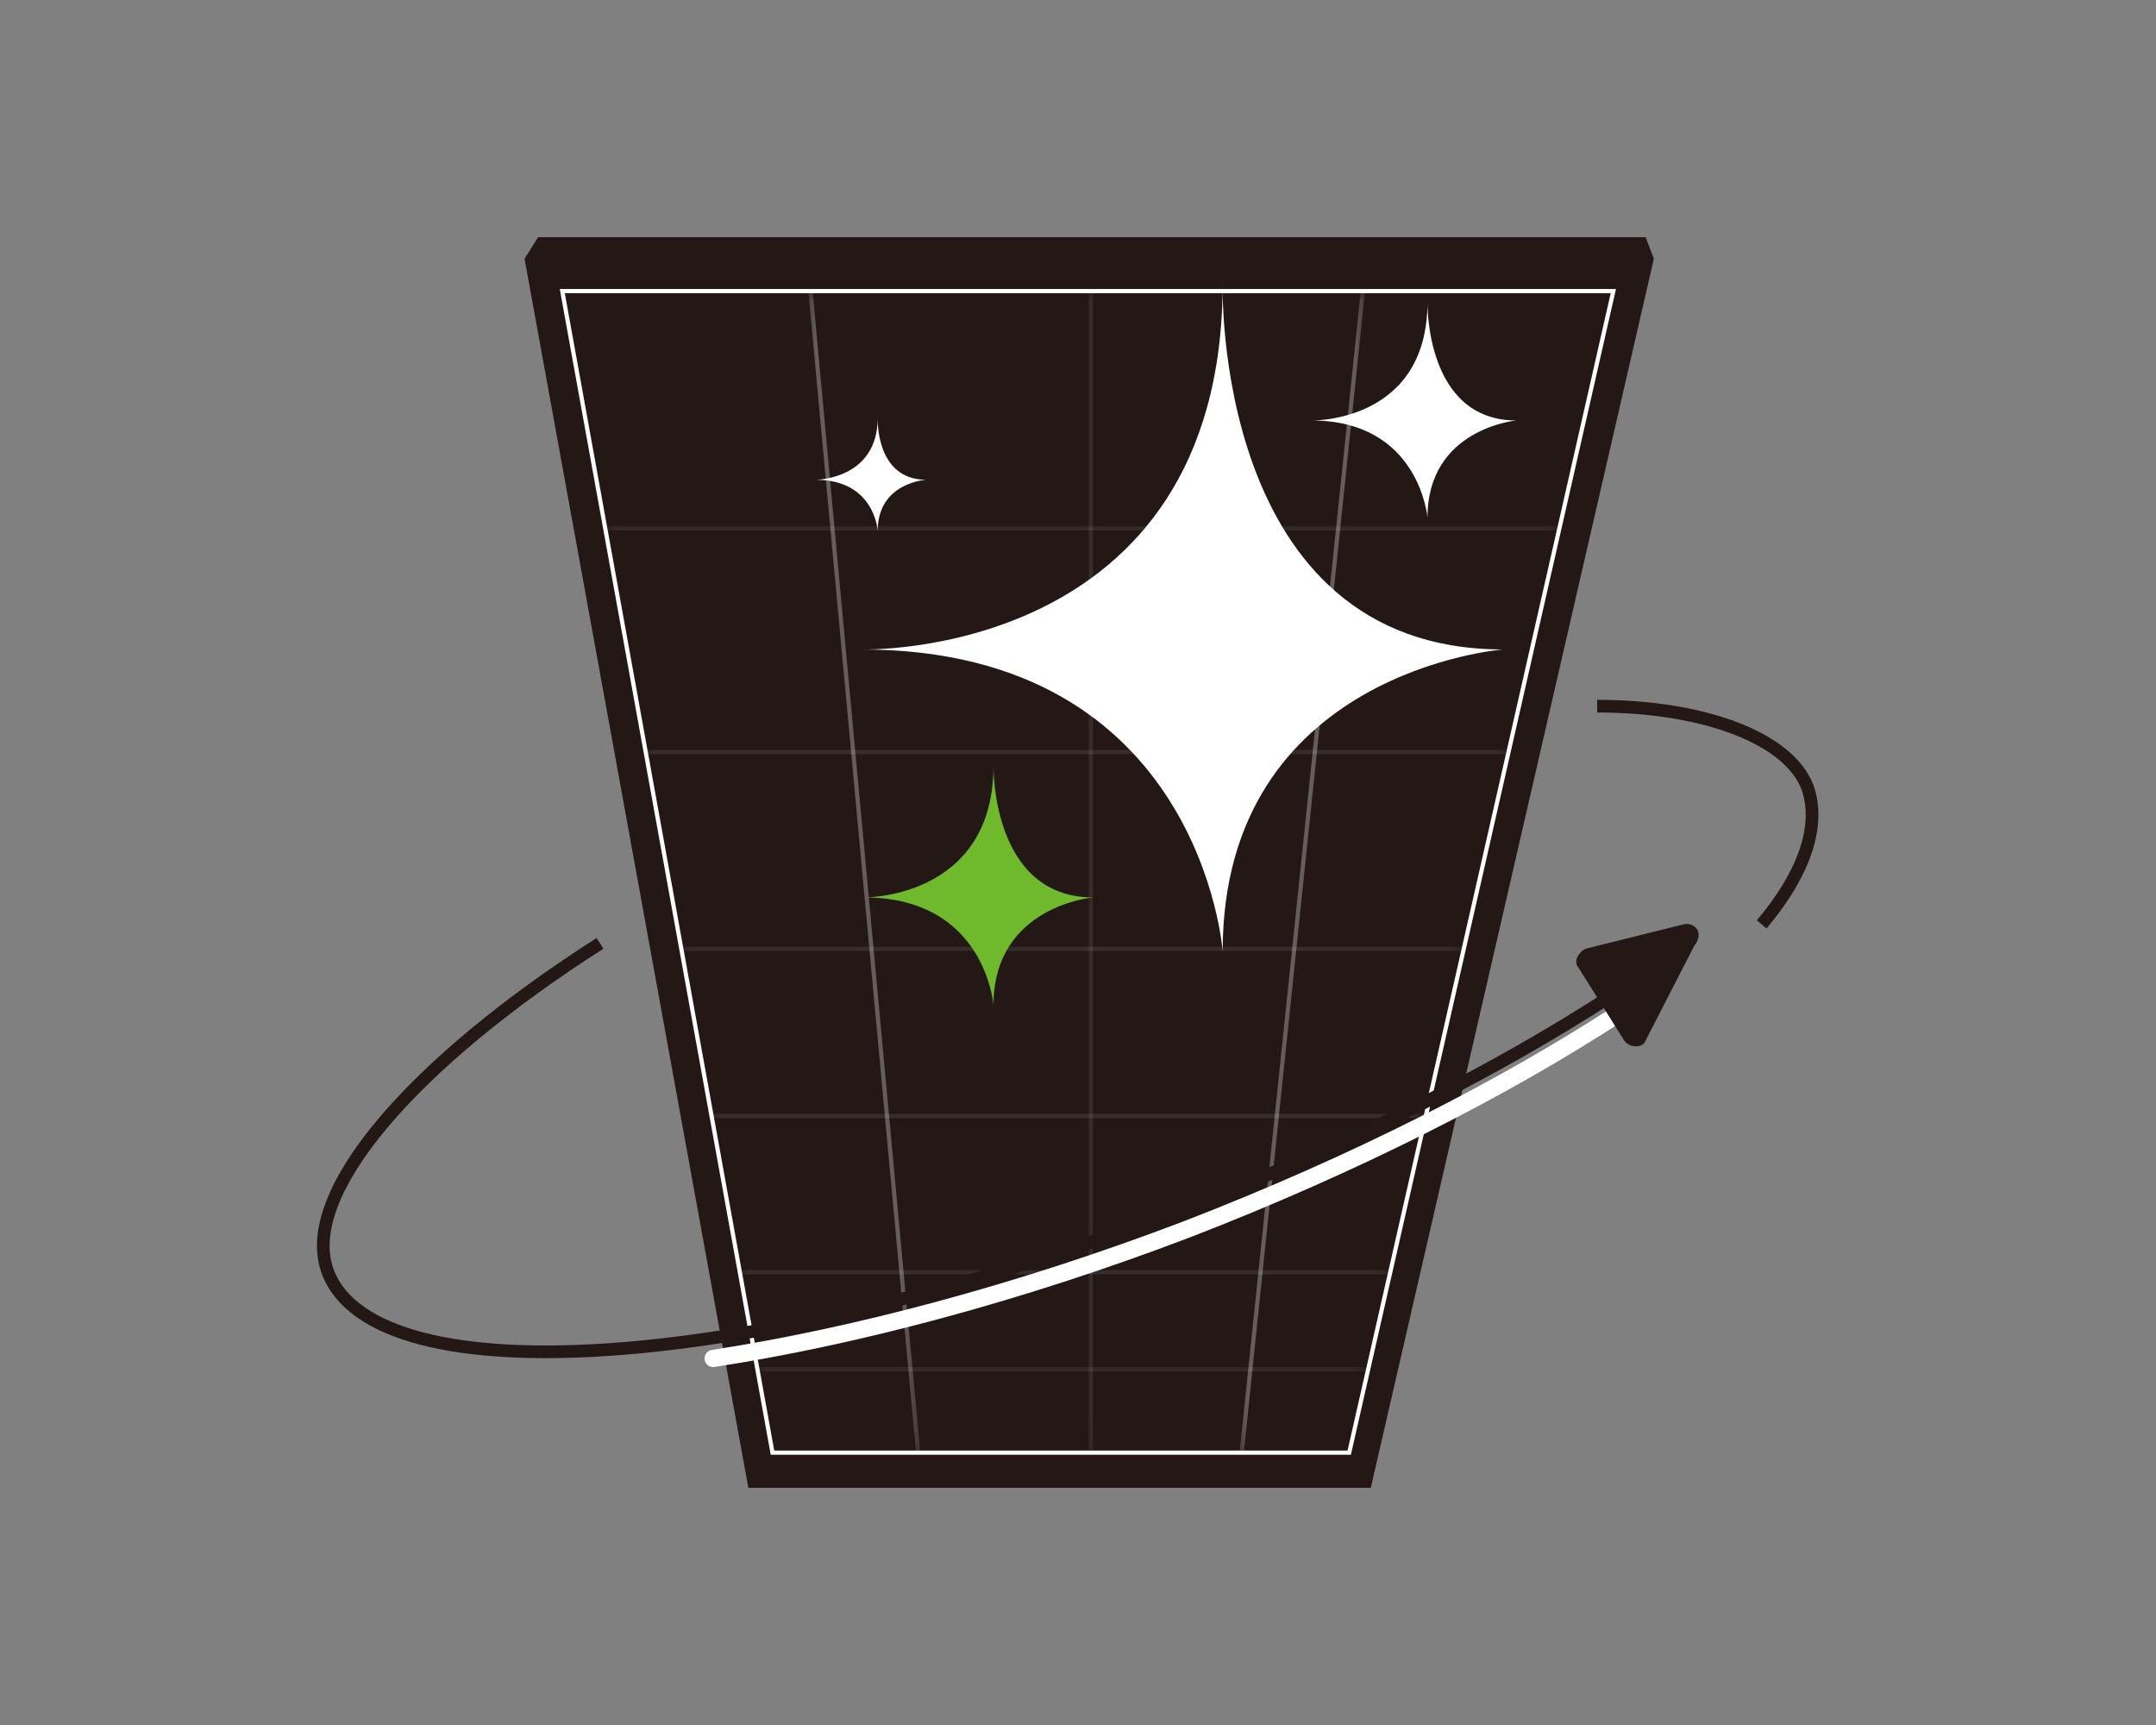 <?xml version="1.0" encoding="UTF-8"?> <svg xmlns="http://www.w3.org/2000/svg" xmlns:xlink="http://www.w3.org/1999/xlink" width="100" height="80" viewBox="0 0 100 80" fill="none"><rect x="0" y="0" width="100" height="80" fill="#808080" stroke="none"/><desc> Created with Pixso. </desc><defs><clipPath id="clip371_7000"><rect id="xiajiantou_副本51" width="100" height="80" fill="white" fill-opacity="0"></rect></clipPath></defs><g clip-path="url(#clip371_7000)"><path id="path" d="M63.58 69L34.71 69L24.33 12L76.71 12L63.58 69ZM35.83 67.37L62.58 67.37L74.83 13.5L26.08 13.5L35.83 67.37Z" fill="#231815" fill-opacity="1" fill-rule="nonzero"></path><path id="polygon" d="M35.83 67.37L62.58 67.37L74.83 13.5L26.08 13.5L35.83 67.37Z" fill="#231815" fill-opacity="1" fill-rule="nonzero"></path><path id="polygon" d="M35.83 67.37L62.58 67.37L74.83 13.5L26.08 13.5L35.83 67.37Z" fill="#000000" fill-opacity="0" fill-rule="nonzero"></path><path id="polygon" d="M62.58 67.37L74.83 13.5L26.08 13.5L35.83 67.37L62.58 67.37Z" stroke="#FFFFFF" stroke-opacity="1" stroke-width="0.195"></path><path id="polygon" d="M76.33 11L24.96 11L24.33 12L76.71 12L76.33 11Z" fill="#231815" fill-opacity="1" fill-rule="nonzero"></path><g opacity="0.3"><mask id="mask371_7010" maskUnits="userSpaceOnUse" x="28.089" y="24.375" width="44.375" height="0.375"><rect id="SVGID_1_" x="28.089" y="24.375" width="44.375" height="0.375" fill="#000000" fill-opacity="1"></rect></mask><g mask="url(#mask371_7010)"><line id="line" x1="28.089" y1="24.5" x2="72.34" y2="24.5" stroke="#FFFFFF" stroke-opacity="1" stroke-width="0.195"></line></g></g><g opacity="0.3"><mask id="mask371_7017" maskUnits="userSpaceOnUse" x="29.839" y="34.625" width="40.125" height="0.375"><rect id="SVGID_3_" x="29.839" y="34.625" width="40.125" height="0.375" fill="#000000" fill-opacity="1"></rect></mask><g mask="url(#mask371_7017)"><line id="line" x1="29.839" y1="34.875" x2="69.963" y2="34.875" stroke="#FFFFFF" stroke-opacity="1" stroke-width="0.195"></line></g></g><g opacity="0.3"><mask id="mask371_7024" maskUnits="userSpaceOnUse" x="31.589" y="43.75" width="36.375" height="0.375"><rect id="SVGID_5_" x="31.589" y="43.75" width="36.375" height="0.375" fill="#000000" fill-opacity="1"></rect></mask><g mask="url(#mask371_7024)"><line id="line" x1="31.588" y1="44" x2="67.962" y2="44" stroke="#FFFFFF" stroke-opacity="1" stroke-width="0.195"></line></g></g><g opacity="0.3"><mask id="mask371_7031" maskUnits="userSpaceOnUse" x="32.964" y="51.5" width="33.25" height="0.375"><rect id="SVGID_7_" x="32.964" y="51.5" width="33.25" height="0.375" fill="#000000" fill-opacity="1"></rect></mask><g mask="url(#mask371_7031)"><line id="line" x1="32.964" y1="51.75" x2="66.213" y2="51.75" stroke="#FFFFFF" stroke-opacity="1" stroke-width="0.195"></line></g></g><g opacity="0.3"><mask id="mask371_7038" maskUnits="userSpaceOnUse" x="34.214" y="58.75" width="30.25" height="0.375"><rect id="SVGID_9_" x="34.214" y="58.75" width="30.25" height="0.375" fill="#000000" fill-opacity="1"></rect></mask><g mask="url(#mask371_7038)"><line id="line" x1="34.214" y1="59" x2="64.589" y2="59" stroke="#FFFFFF" stroke-opacity="1" stroke-width="0.195"></line></g></g><g opacity="0.3"><mask id="mask371_7045" maskUnits="userSpaceOnUse" x="50.339" y="13.5" width="0.375" height="53.875"><rect id="SVGID_11_" x="50.339" y="13.5" width="0.375" height="53.875" fill="#000000" fill-opacity="1"></rect></mask><g mask="url(#mask371_7045)"><line id="line" x1="50.589" y1="13.5" x2="50.589" y2="67.375" stroke="#FFFFFF" stroke-opacity="1" stroke-width="0.195"></line></g></g><g opacity="0.3"><mask id="mask371_7052" maskUnits="userSpaceOnUse" x="37.339" y="13.5" width="5.375" height="53.875"><rect id="SVGID_13_" x="37.339" y="13.5" width="5.375" height="53.875" fill="#000000" fill-opacity="1"></rect></mask><g mask="url(#mask371_7052)"><line id="line" x1="37.59" y1="13.5" x2="42.59" y2="67.375" stroke="#FFFFFF" stroke-opacity="1" stroke-width="0.195"></line></g></g><g opacity="0.3"><mask id="mask371_7059" maskUnits="userSpaceOnUse" x="57.339" y="13.5" width="6" height="53.875"><rect id="SVGID_15_" x="57.339" y="13.5" width="6" height="53.875" fill="#000000" fill-opacity="1"></rect></mask><g mask="url(#mask371_7059)"><line id="line" x1="63.215" y1="13.5" x2="57.59" y2="67.375" stroke="#FFFFFF" stroke-opacity="1" stroke-width="0.195"></line></g></g><g opacity="0.3"><mask id="mask371_7066" maskUnits="userSpaceOnUse" x="35.089" y="63.375" width="28.375" height="0.375"><rect id="SVGID_17_" x="35.089" y="63.375" width="28.375" height="0.375" fill="#000000" fill-opacity="1"></rect></mask><g mask="url(#mask371_7066)"><line id="line" x1="35.09" y1="63.5" x2="63.465" y2="63.5" stroke="#FFFFFF" stroke-opacity="1" stroke-width="0.195"></line></g></g><path id="path" d="" fill="#000000" fill-opacity="0" fill-rule="nonzero"></path><path id="path" d="M74.83 46.12C69.46 49.62 62.58 53.12 54.71 56.12C35.08 63.62 17.46 64.87 15.21 59C13.83 55.37 19.21 49.25 27.83 43.75" stroke="#231815" stroke-opacity="1" stroke-width="0.588"></path><path id="path" d="" fill="#000000" fill-opacity="0" fill-rule="nonzero"></path><path id="path" d="M74.08 32.75C79.08 32.75 82.96 34.25 83.83 36.5C84.46 38.25 83.71 40.5 81.71 42.87" stroke="#231815" stroke-opacity="1" stroke-width="0.588"></path><path id="path" d="M74.86 46.69L74.87 46.66C75.05 46.54 75.3 46.59 75.42 46.78C75.54 46.96 75.49 47.21 75.3 47.33L75.27 47.32L74.86 46.69ZM33.16 63.37L33.14 63.39C32.92 63.42 32.72 63.28 32.69 63.06C32.65 62.83 32.8 62.63 33.02 62.6L33.05 62.62L33.16 63.37Z" fill="#000000" fill-opacity="0" fill-rule="nonzero"></path><path id="path" d="M75.08 47C69.71 50.5 62.83 54 55.08 57C47.21 60 39.58 62 33.08 63" stroke="#FFFFFF" stroke-opacity="1" stroke-width="0.8" stroke-linejoin="round" stroke-linecap="round"></path><path id="path" d="M78.08 42.87L73.58 43.99C73.21 44.12 72.96 44.62 73.21 44.87L75.33 48.25C75.58 48.62 76.21 48.62 76.33 48.25L78.58 43.87C79.08 43.24 78.58 42.74 78.08 42.87Z" fill="#231815" fill-opacity="1" fill-rule="nonzero"></path><path id="path" d="M56.71 13.12C56.71 13.12 56.21 30.12 69.71 30.12C69.71 30.12 56.71 31.12 56.71 44.12C56.71 44.12 55.71 30.12 39.96 30.12C39.96 30.12 56.71 30.62 56.71 13.12Z" fill="#FFFFFF" fill-opacity="1" fill-rule="nonzero"></path><path id="path" d="M66.21 14C66.21 14 66.08 19.5 70.33 19.5C70.33 19.5 66.21 19.87 66.21 24C66.21 24 65.83 19.5 60.83 19.5C60.83 19.5 66.21 19.62 66.21 14Z" fill="#FFFFFF" fill-opacity="1" fill-rule="nonzero"></path><path id="path" d="M46.08 35.5C46.08 35.5 45.96 41.62 50.71 41.62C50.71 41.62 46.08 42 46.08 46.62C46.08 46.62 45.71 41.62 40.08 41.62C39.96 41.62 46.08 41.75 46.08 35.5Z" fill="#6FB92C" fill-opacity="1" fill-rule="nonzero"></path><path id="path" d="M40.71 19.37C40.71 19.37 40.58 22.25 42.96 22.25C42.96 22.25 40.71 22.37 40.71 24.62C40.71 24.62 40.58 22.25 37.83 22.25C37.83 22.25 40.71 22.25 40.71 19.37Z" fill="#FFFFFF" fill-opacity="1" fill-rule="nonzero"></path></g></svg> 
